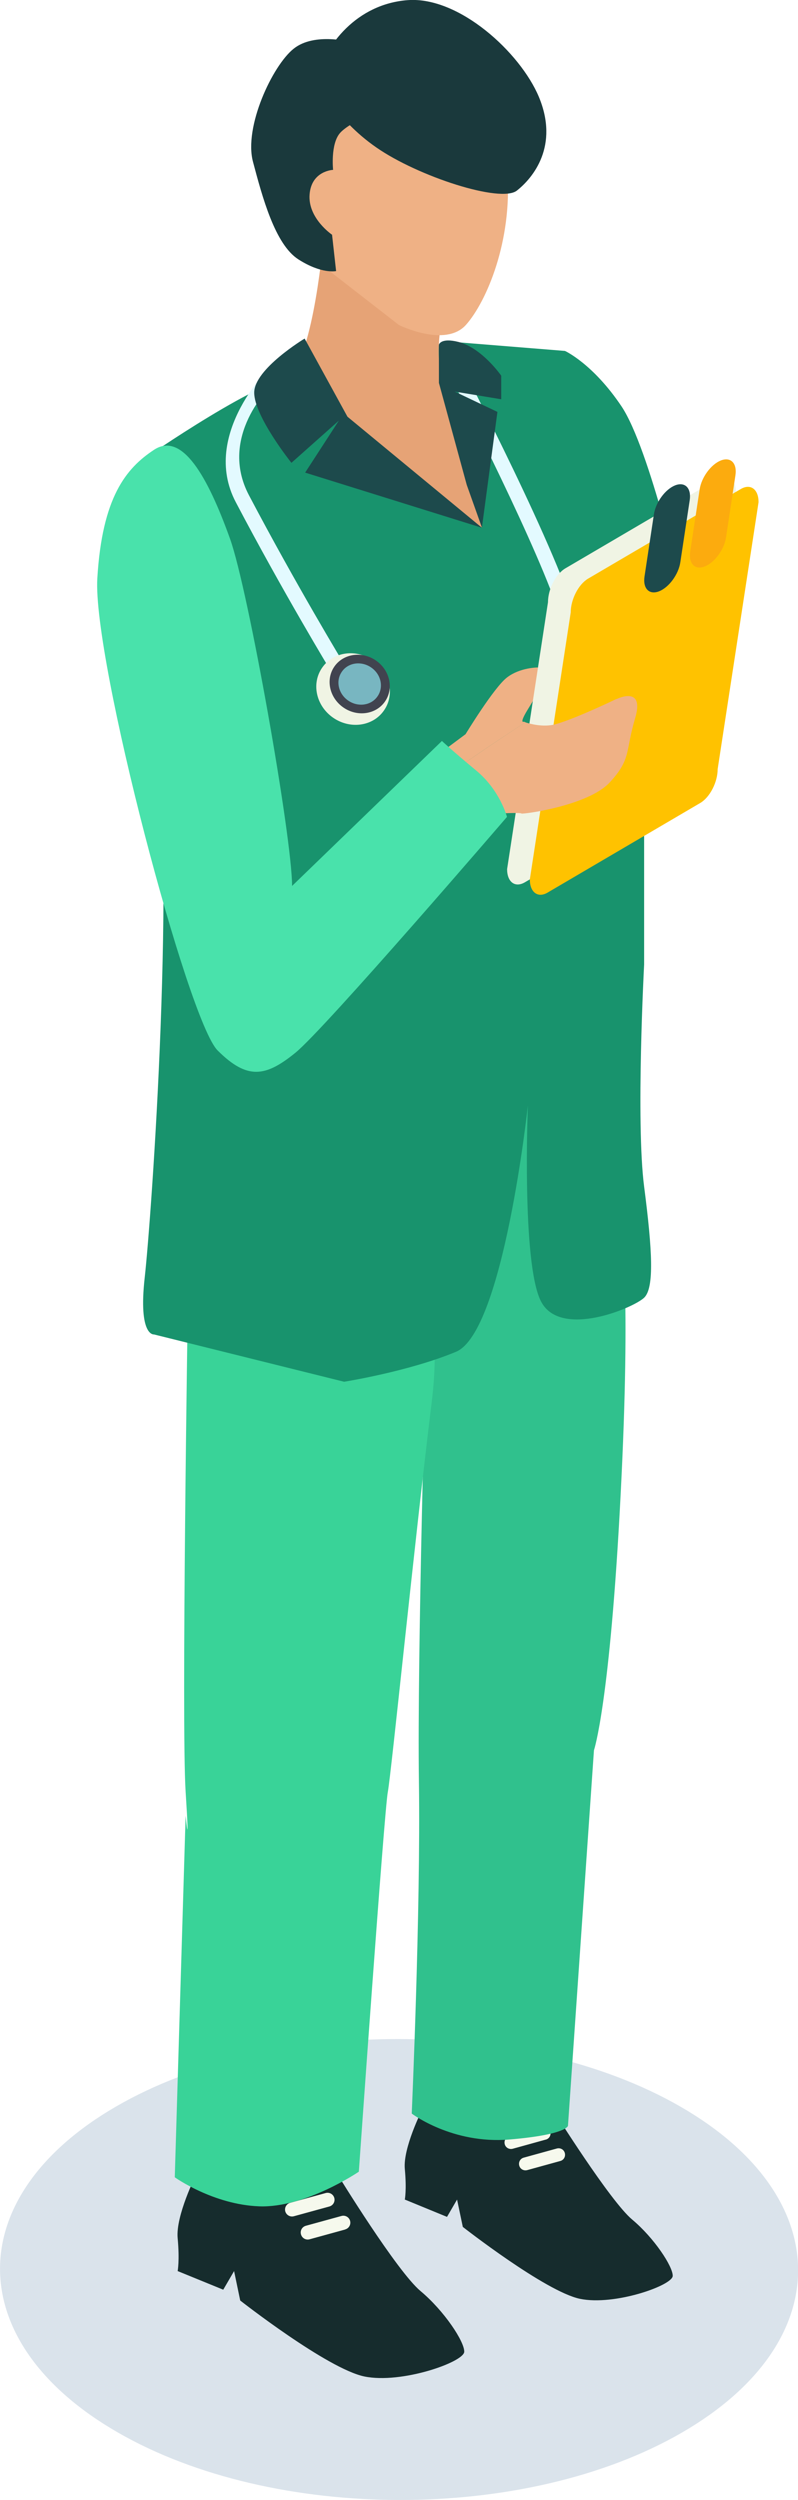 <?xml version="1.0" encoding="UTF-8"?>
<svg xmlns="http://www.w3.org/2000/svg" width="61" height="191" viewBox="0 0 61 191" fill="none">
  <g clip-path="url(#clip0_5626_2041)">
    <g style="mix-blend-mode:multiply" opacity="0.3">
      <path d="M52.003 160.943C63.956 167.82 64.016 178.967 52.143 185.844C40.271 192.722 20.959 192.722 9.007 185.844C-2.946 178.967 -3.005 167.82 8.867 160.943C20.739 154.066 40.051 154.066 52.003 160.943Z" fill="#82A1BD"></path>
    </g>
    <path d="M14.978 166.178C14.978 166.178 13.421 169.283 13.58 170.995C13.74 172.707 13.58 173.513 13.58 173.513L17.065 174.936L17.894 173.513L18.363 175.763C18.363 175.763 25.003 180.968 27.849 181.565C30.695 182.152 35.478 180.46 35.488 179.674C35.498 178.888 33.96 176.559 32.153 175.046C30.336 173.533 25.832 166.178 25.832 166.178H14.978Z" fill="#162C2D"></path>
    <path d="M25.183 168.577L22.467 169.323C22.178 169.403 21.888 169.233 21.808 168.955C21.729 168.666 21.898 168.378 22.178 168.298L24.894 167.551C25.183 167.472 25.473 167.641 25.553 167.92C25.633 168.208 25.463 168.497 25.183 168.577Z" fill="#F6F9ED"></path>
    <path d="M26.382 170.338L23.666 171.085C23.376 171.165 23.086 170.995 23.007 170.707C22.927 170.418 23.096 170.129 23.386 170.05L26.102 169.303C26.392 169.224 26.681 169.393 26.761 169.672C26.841 169.96 26.671 170.249 26.392 170.329L26.382 170.338Z" fill="#F6F9ED"></path>
    <path d="M32.242 161.242C32.242 161.242 30.795 164.118 30.945 165.71C31.094 167.303 30.945 168.049 30.945 168.049L34.17 169.373L34.939 168.049L35.378 170.139C35.378 170.139 41.699 175.086 44.335 175.633C46.971 176.181 51.414 174.608 51.424 173.881C51.434 173.155 50.006 170.985 48.329 169.582C46.641 168.179 42.308 161.252 42.308 161.252H32.233L32.242 161.242Z" fill="#162C2D"></path>
    <path d="M41.708 163.471L39.192 164.168C38.922 164.237 38.653 164.088 38.583 163.819C38.513 163.551 38.663 163.282 38.932 163.212L41.459 162.516C41.728 162.446 41.998 162.595 42.068 162.864C42.138 163.133 41.988 163.401 41.718 163.471H41.708Z" fill="#F6F9ED"></path>
    <path d="M42.827 165.103L40.3 165.8C40.031 165.87 39.761 165.72 39.691 165.452C39.621 165.183 39.771 164.914 40.041 164.845L42.567 164.148C42.837 164.078 43.106 164.228 43.176 164.496C43.246 164.765 43.096 165.034 42.827 165.103Z" fill="#F6F9ED"></path>
    <path d="M32.572 103.109C32.572 103.109 31.883 126.368 32.023 136.161C32.163 145.954 31.474 161.48 31.474 161.48C31.474 161.48 34.569 163.829 38.943 163.461C43.316 163.093 43.416 162.416 43.416 162.416L45.403 133.723C45.403 133.723 46.621 130.18 47.44 114.245C48.259 98.441 47.48 93.743 47.48 93.743L41.629 81.551L31.993 98.321L32.562 103.099L32.572 103.109Z" fill="#30C18D"></path>
    <path d="M14.359 99.576C14.359 99.576 13.86 131.723 14.189 136.878C14.519 142.033 14.189 138.729 14.189 138.729L13.36 166.348C13.36 166.348 16.286 168.438 19.821 168.567C23.356 168.696 27.43 165.92 27.43 165.92C27.43 165.92 29.377 138.291 29.646 136.908C29.906 135.534 31.643 118.177 33.001 107.12C35.667 85.403 14.359 99.576 14.359 99.576Z" fill="#39D398"></path>
    <path d="M26.302 105.567L11.773 101.954C11.773 101.954 10.555 102.123 11.064 97.585C11.573 93.037 13.55 65.677 11.773 54.092C9.996 42.507 10.934 35.103 10.934 35.103C10.934 35.103 20.52 28.444 22.667 28.872C24.814 29.3 34.419 26.105 34.419 26.105L43.187 26.812C43.187 26.812 45.313 27.777 47.5 31.032C49.687 34.286 52.243 45.672 52.243 45.672L49.238 60.322V73.689C49.238 73.689 48.599 85.721 49.238 90.658C49.877 95.594 50.007 98.361 49.258 99.128C48.509 99.894 42.847 102.312 41.359 99.436C39.861 96.56 40.351 84.467 40.351 84.467C40.351 84.467 38.493 101.765 34.859 103.278C31.224 104.791 26.302 105.567 26.302 105.567Z" fill="#18936D"></path>
    <path d="M33.861 24.125C33.861 24.125 33.052 26.723 34 30.495C34.949 34.277 36.846 36.486 36.846 36.486V40.308L27.61 34.237L22.797 27.748C24.345 24.443 24.854 16.85 24.854 16.85L34.29 21.716L33.861 24.125Z" fill="#E6A376"></path>
    <path d="M25.333 51.336C25.293 51.276 21.628 45.225 18.024 38.367C15.268 33.132 20.8 27.867 20.84 27.828V29.35C20.7 29.49 16.656 33.331 19.032 37.84C22.627 44.667 26.271 50.689 26.311 50.748L25.343 51.336H25.333Z" fill="#E3FAFF"></path>
    <path d="M29.337 54.301C28.488 55.505 26.741 55.734 25.443 54.819C24.145 53.903 23.785 52.191 24.644 50.987C25.493 49.783 27.24 49.554 28.538 50.469C29.836 51.385 30.196 53.097 29.337 54.301Z" fill="#F0F4E4"></path>
    <path d="M29.417 53.614C28.718 54.6 27.29 54.789 26.232 54.042C25.173 53.296 24.874 51.893 25.573 50.907C26.272 49.922 27.7 49.733 28.758 50.479C29.817 51.226 30.116 52.629 29.417 53.614Z" fill="#41434F"></path>
    <path d="M28.848 53.216C28.358 53.913 27.35 54.042 26.601 53.515C25.852 52.987 25.642 52.002 26.142 51.305C26.631 50.609 27.64 50.479 28.388 51.007C29.137 51.534 29.347 52.52 28.848 53.216Z" fill="#78B6C1"></path>
    <path d="M43.107 48.509C42.997 45.862 36.926 33.6 34.599 29.102L35.608 28.584C35.957 29.251 44.105 45.026 44.245 48.459L43.107 48.509Z" fill="#E3FAFF"></path>
    <path d="M40.161 55.177C40.091 55.157 40.041 55.137 40.041 55.137C40.041 55.137 39.662 55.326 40.321 54.242L40.98 53.157C40.98 53.157 43.795 53.067 44.085 53.067C44.375 53.067 45.343 51.465 45.343 51.465L41.08 50.997C41.08 50.997 39.752 50.997 38.763 51.754C37.764 52.51 35.588 56.093 35.588 56.093L33.69 57.506L34.869 58.76C36.596 57.536 38.783 56.083 40.161 55.187V55.177Z" fill="#EFB185"></path>
    <path d="M51.794 60.561L40.121 67.409C39.372 67.847 38.763 67.389 38.763 66.403L41.889 46.011C41.889 45.015 42.478 43.861 43.217 43.423L54.889 36.576C55.638 36.138 56.247 36.596 56.247 37.581L53.122 57.974C53.122 58.969 52.533 60.123 51.794 60.561Z" fill="#F0F4E4"></path>
    <path d="M53.531 61.347L41.858 68.195C41.12 68.633 40.501 68.175 40.501 67.19L43.626 46.797C43.626 45.801 44.215 44.647 44.954 44.209L56.627 37.362C57.376 36.924 57.985 37.382 57.985 38.367L54.859 58.76C54.859 59.755 54.27 60.91 53.531 61.347Z" fill="#FFC200"></path>
    <path d="M50.386 45.175C49.627 45.473 49.128 44.966 49.268 44.04L49.986 39.293C50.126 38.367 50.855 37.382 51.604 37.083C52.363 36.785 52.862 37.292 52.722 38.218L52.004 42.965C51.864 43.891 51.135 44.876 50.386 45.175Z" fill="#1D4A4C"></path>
    <path d="M47.131 53.396C47.131 53.396 44.005 54.909 42.448 55.337C41.529 55.585 40.491 55.297 40.151 55.187C38.773 56.083 36.586 57.546 34.859 58.76L38.034 62.154C38.034 62.154 39.831 62.065 39.861 62.154C39.882 62.234 44.954 61.577 46.611 59.775C48.269 57.984 47.79 57.427 48.549 54.879C49.308 52.331 47.141 53.406 47.141 53.406L47.131 53.396Z" fill="#EFB185"></path>
    <path d="M22.327 67.687C22.327 63.965 18.982 45.055 17.584 41.164C15.877 36.406 13.92 32.953 11.773 34.366C9.626 35.779 7.809 37.999 7.439 44.189C7.07 50.37 14.359 77.998 16.636 80.257C18.912 82.527 20.31 82.278 22.587 80.427C24.864 78.575 38.753 62.412 38.753 62.412C38.753 62.412 38.234 60.382 36.387 58.859C34.539 57.327 33.781 56.61 33.781 56.61L22.317 67.697L22.327 67.687Z" fill="#49E2AB"></path>
    <path d="M53.881 43.274C53.122 43.572 52.622 43.065 52.762 42.139L53.481 37.392C53.621 36.466 54.35 35.481 55.099 35.182C55.858 34.884 56.357 35.391 56.217 36.317L55.498 41.064C55.358 41.99 54.63 42.975 53.881 43.274Z" fill="#FCAB0E"></path>
    <path d="M36.836 40.318L26.561 31.838L23.286 25.867C23.286 25.867 19.432 28.186 19.432 29.997C19.432 31.808 22.277 35.361 22.277 35.361L25.902 32.137L23.326 36.108L36.826 40.318H36.836Z" fill="#1D4A4C"></path>
    <path d="M36.836 40.318L38.024 31.47L34.759 29.918L38.314 30.505V28.703C38.314 28.703 36.846 26.584 35.049 26.126C33.681 25.777 33.551 26.335 33.551 26.335V29.251L35.678 37.044L36.846 40.328L36.836 40.318Z" fill="#1D4A4C"></path>
    <path d="M30.475 24.822C30.475 24.822 34.03 26.593 35.618 24.822C37.195 23.05 39.172 18.402 38.783 13.148C38.383 7.883 36.017 4.539 36.017 4.539L21.349 9.137L24.165 17.885L24.244 19.975L30.485 24.822H30.475Z" fill="#EFB185"></path>
    <path d="M24.165 6.091C24.834 3.434 27.27 0.299 31.174 0.01C35.088 -0.279 39.761 4.001 41.189 7.395C42.757 11.147 40.75 13.585 39.512 14.561C38.274 15.536 31.943 13.476 28.768 11.266C25.582 9.067 24.165 6.081 24.165 6.081V6.091Z" fill="#1A393C"></path>
    <path d="M26.91 3.234C26.91 3.234 24.065 2.428 22.447 3.722C20.829 5.006 18.623 9.704 19.341 12.371C20.05 15.038 21.019 18.671 22.806 19.816C24.594 20.96 25.692 20.711 25.692 20.711L25.383 17.934C25.383 17.934 23.525 16.68 23.665 14.859C23.805 13.038 25.462 12.978 25.462 12.978C25.462 12.978 25.253 11.007 25.992 10.162C26.731 9.315 29.596 8.101 29.596 8.101L26.9 3.254L26.91 3.234Z" fill="#1A393C"></path>
  </g>
  <defs>
    <clipPath id="clip0_5626_2041">
      <rect width="61" height="191" fill="white"></rect>
    </clipPath>
  </defs>
</svg>
